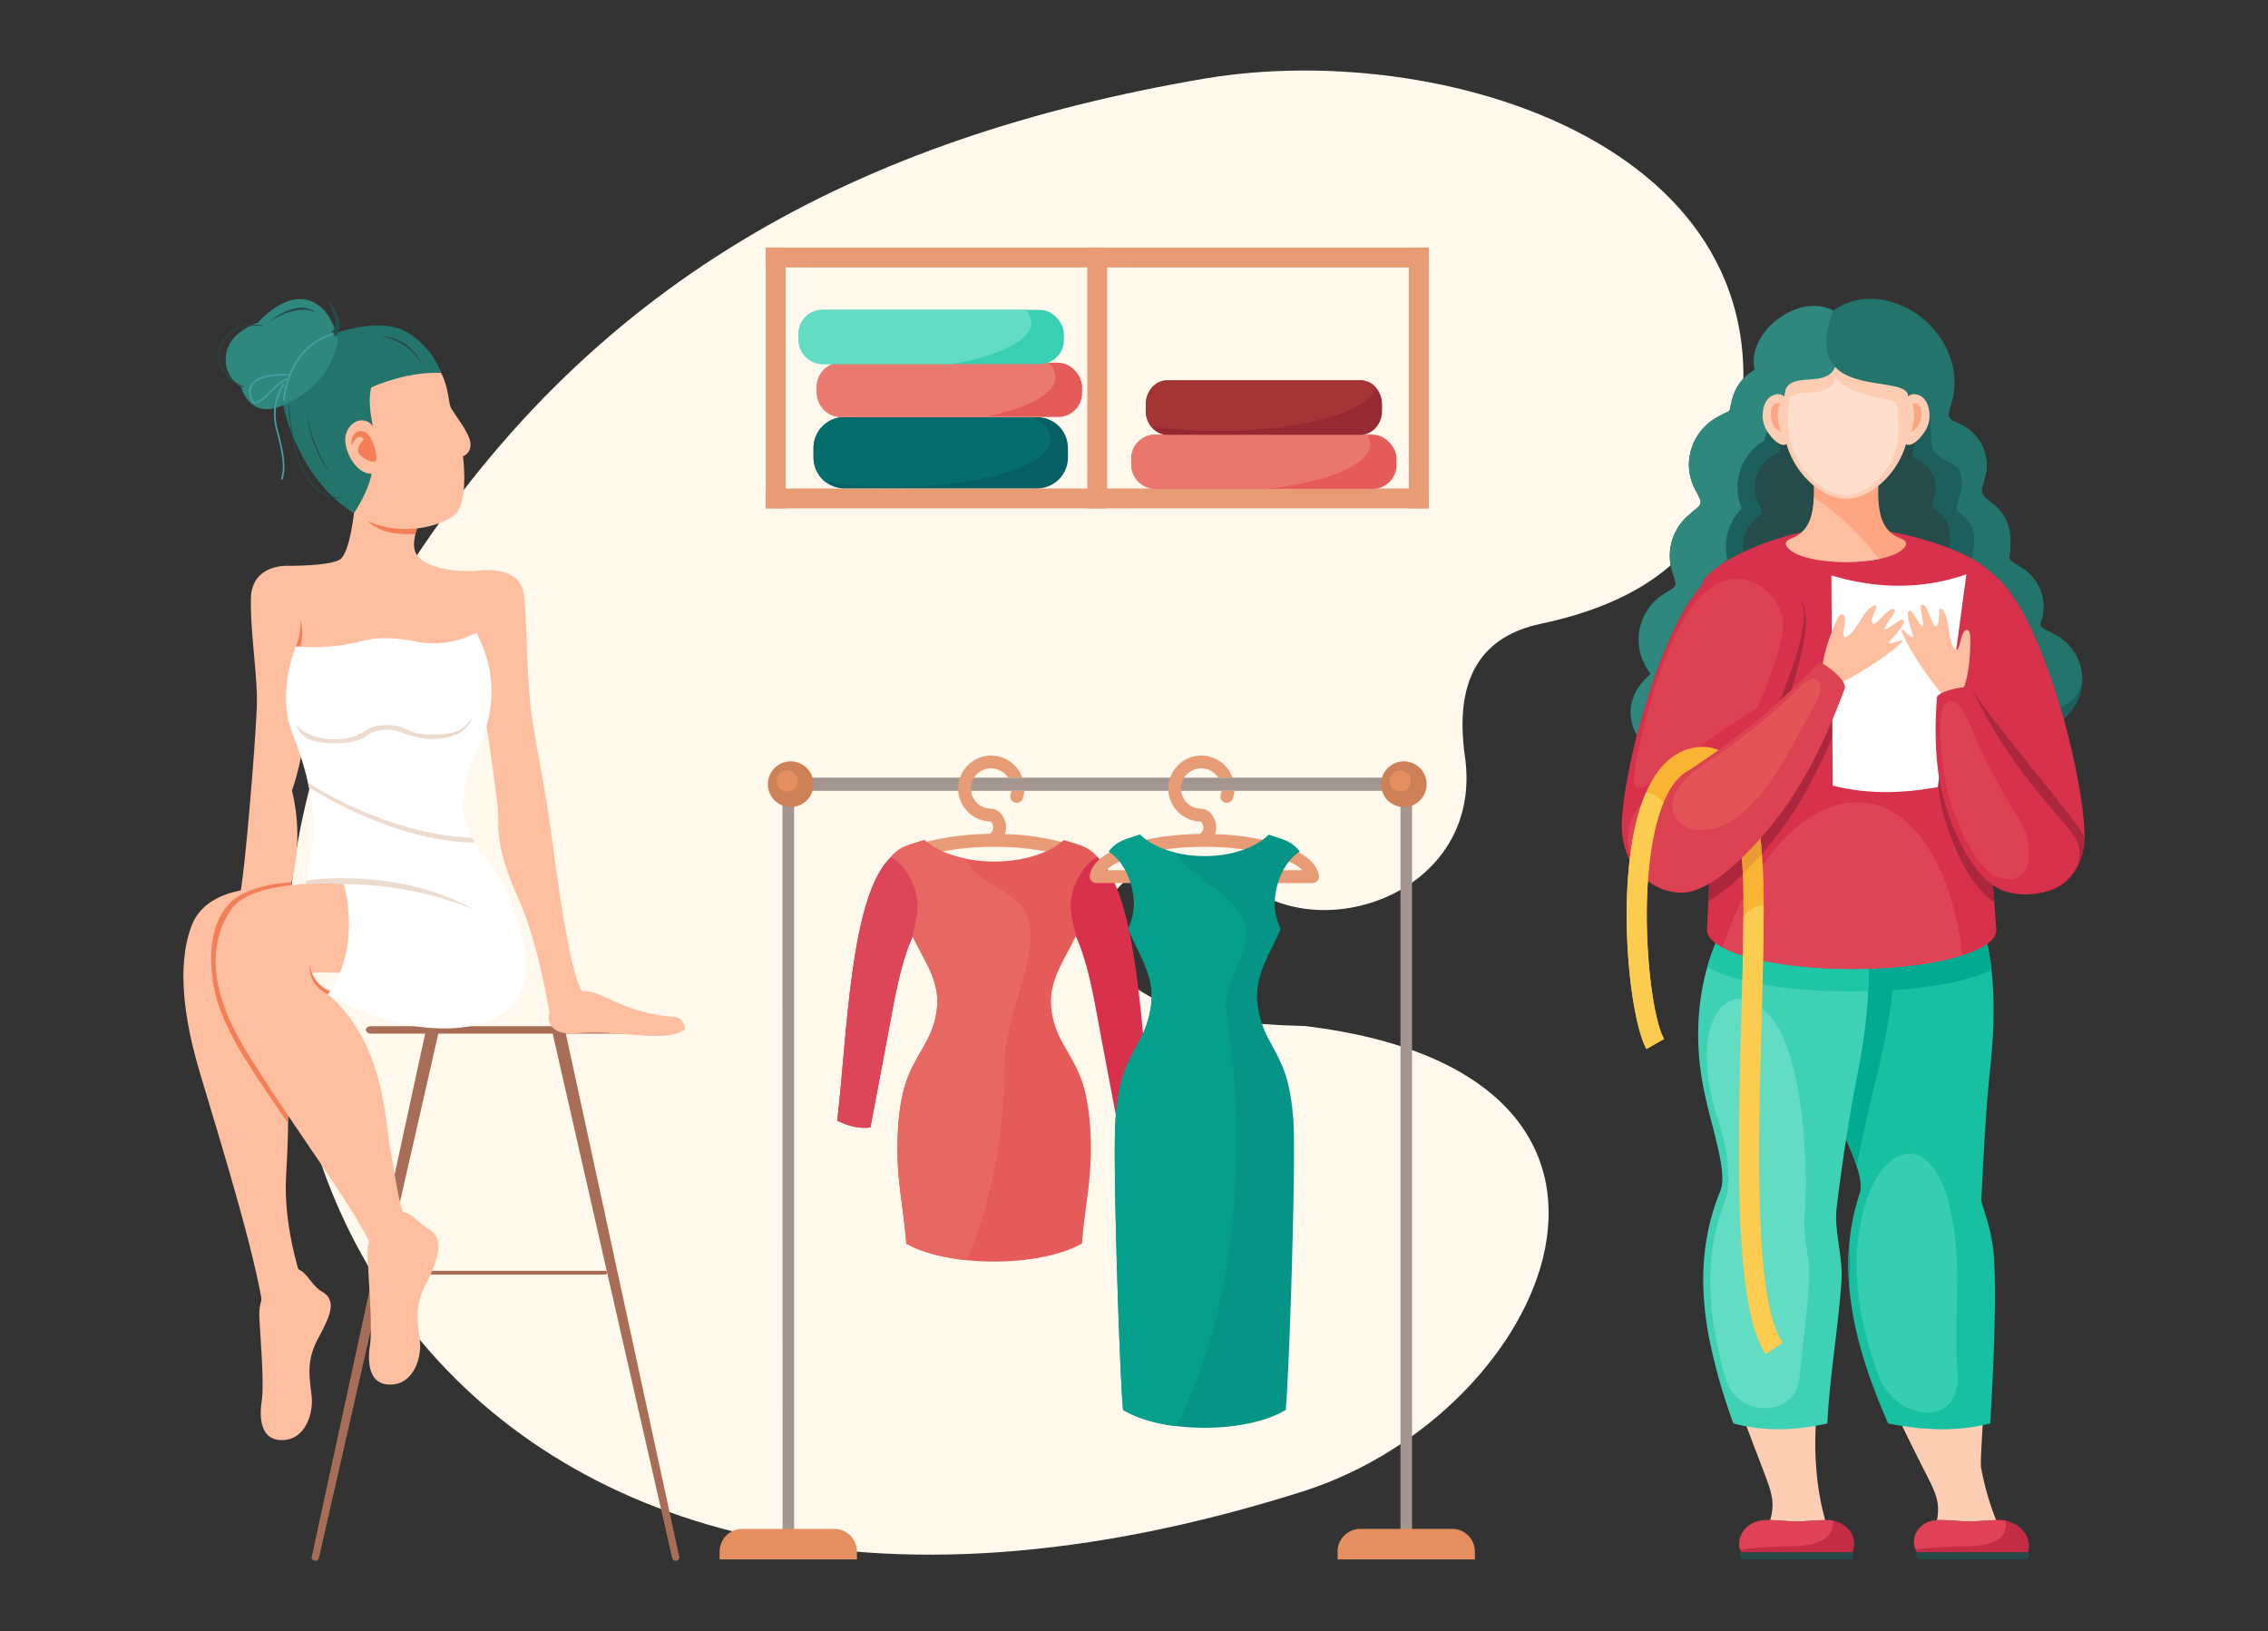 <?xml version="1.0" encoding="utf-8"?>
<svg xmlns="http://www.w3.org/2000/svg" data-name="1" id="_1" viewBox="0 0 816.79 587.57">
  <rect x="0" y="0" width="816.79" height="587.57" fill="#333333" stroke="none"/>
  <defs>
    <style>.cls-10,.cls-11,.cls-13,.cls-15,.cls-16,.cls-17,.cls-2,.cls-20,.cls-21,.cls-23,.cls-38,.cls-39,.cls-4,.cls-40,.cls-46,.cls-8,.cls-9{fill-rule:evenodd}.cls-2{fill:#feceb4}.cls-4{fill:#01ab92}.cls-8{fill:#62ddc4}.cls-9{fill:#c22c44}.cls-10,.cls-53{fill:#254b4b}.cls-11{fill:#df4157}.cls-13{fill:#d7314c}.cls-15{fill:#ac273d}.cls-16{fill:#fea682}.cls-17,.cls-47{fill:#febea0}.cls-51{fill:#fff}.cls-20{fill:#fab433}.cls-21{fill:#fccc51}.cls-23{fill:#dc4251}.cls-27,.cls-40{fill:#e79c75}.cls-30{fill:#e55b59}.cls-38{fill:#ce8156}.cls-39{fill:#e58f60}.cls-46{fill:#a76d56}.cls-48{fill:#f47f56}.cls-52{fill:#eddbcf}.cls-54{fill:#489da2}</style>
  </defs>
  <g data-name="68" id="_68">
    <path d="M433.87 28.3C309.28 49.52 211 101.53 142.49 211.92 34.21 386.33 154.12 637.05 469.14 537.18c88.87-28.18 143.69-150 1.12-167.62-9.55-.26-22.35-.85-34.56-3.27-71.17-14.09-31.67-80.06 15.2-46.12 29.14 20 83.35-.7 76.68-47.65-4.3-30.22 7.7-43.67 27.16-47.81 41.32-8.77 59.81-28.2 67.63-54.27C656.64 56.24 523 13.25 433.87 28.3Z" style="fill-rule:evenodd;fill:#fff8ec"/>
    <path class="cls-2" d="M697 549.69h22.8a97.17 97.17 0 0 1-6.34-21.12c-.71-3.65 3.56-47.15 2.09-74.82-.55-10.42-5.06-18.93-4.92-21.49.89-16.32 1.83-33.29 3.44-47.47 12.5-110.1-71.47-68.68-53.7 3.81 4.46 18.23 16.22 32.78 12.66 42.8-12.57 35.38 6.35 71.26 21.28 100.78 3.29 6.53 4.82 10.33 2.69 17.51Z"/>
    <path d="M713.54 432.33a17.33 17.33 0 0 0 .59 2.2c.49 1.61 1 3.22 1.47 4.84a62 62 0 0 1 2.55 14.13c.44 8.85.34 17.81.1 26.67-.28 10.45-.83 20.89-1.41 31.33 0 .39 0 .78-.07 1.17-11.91 3.07-24.24 2.52-36.8 0-2.24-5.12-4.34-10.3-6.23-15.6-7.78-21.8-11.5-44.67-4-67.22 1.37-4.11-1.52-11.21-3-15-3.36-8.4-6.94-16.23-9-25.18-4.25-18.48-3.28-39 5.55-55.81 6-11.35 17.29-23 30.55-21.14 10.21 1.47 16.51 10.51 19.85 20.17 5.41 15.66 4.78 36.09 3 52.39-1.62 15.6-2.35 31.41-3.15 47.05Z" style="fill:#16c0a1;fill-rule:evenodd"/>
    <path class="cls-4" d="M656.1 356.82a70.6 70.6 0 0 1 7.19-22.92c6-11.35 17.29-23 30.55-21.14 10.21 1.47 16.51 10.51 19.85 20.17a77.2 77.2 0 0 1 3.52 16.43c-9.1 4.58-28.06 7.73-50 7.73-3.82 0-7.52-.09-11.11-.27Z"/>
    <path class="cls-4" d="M665.93 462.76a91.46 91.46 0 0 1 0-13.75 57.33 57.33 0 0 1 .12 13l-.1.77Zm2.72-42.76c-.64-1.94-1.37-3.74-1.91-5.1-3.36-8.4-6.94-16.23-9-25.18-4.25-18.48-3.28-39 5.55-55.81a49.39 49.39 0 0 1 12.08-15.18c3.06 4.18 4.83 9.57 5.73 14.83 2.8 16.27-.93 36.82-5 53q-4.1 16.6-7.45 33.44Z"/>
    <path d="M705 494.62c-1-13.21.21-31.6-.19-39.71-2.49-49.72-24.66-46.34-32.36-23.27-7.08 21.23-3.42 42.93 3.94 63.53 5.91 16.69 30.09 19.75 28.61-.55Z" style="fill:#36ceb0;fill-rule:evenodd"/>
    <path class="cls-2" d="M636.78 549.69h21.16a96.52 96.52 0 0 1-3.85-21.12c-1.66-20.3 3.29-43.9 5.09-66.94.72-9.17-2.85-17.72-1.75-26.75 2.13-17.37 4.88-34.18 7.93-49.28 22.27-110.1-58.88-73.84-49.41-1.34 2.38 18.22 11.37 36.55 7.09 46.58C608 466.22 625 502.66 636 532.18c2.41 6.53 3.45 10.33.78 17.51Z"/>
    <path d="M624.25 512.67a211.43 211.43 0 0 1-8.6-30c-3.57-18.26-3.29-36.26 3.88-53.64 1.6-3.87.24-10.66-.62-14.6-1.69-7.68-4-15.18-5.49-22.93-.42-2.2-.79-4.41-1.07-6.63-2.34-18.46.47-38.45 10.25-54.36 6.35-10.33 18.18-21.79 31.12-18.85 10.1 2.29 15.17 12.32 17.35 21.9 3.7 16.27 1.11 36.82-2.05 53s-5.68 32.54-7.62 48.92a30.19 30.19 0 0 0 0 6.16c.56 7 2.29 13.25 1.75 20.39-.33 4.35-.76 8.69-1.24 13-1 9.27-2.27 18.52-3.11 27.81-.3 3.26-.55 6.55-.71 9.85-11.3 2.52-22.57 3.02-33.84-.02Z" style="fill:#3ed1b4;fill-rule:evenodd"/>
    <path d="M614.87 348.26a71.13 71.13 0 0 1 7.73-17.76c6.35-10.33 18.18-21.79 31.12-18.85 10.1 2.29 15.17 12.32 17.35 21.9a90.71 90.71 0 0 1 1.71 23.45c-1.84.05-3.71.07-5.6.07-23.69.02-44.01-3.64-52.31-8.81Z" style="fill:#1ec6a5;fill-rule:evenodd"/>
    <path class="cls-8" d="M648.05 496.12c.72-7.16 1.6-14.31 2.35-21.47.44-4.16.84-8.33 1.14-12.51.45-6.25-1.14-12.79-1.63-19A37.53 37.53 0 0 1 650 436a135.19 135.19 0 0 0 .08-19.51c-.86-17.71-3.26-30.43-6.46-39.25-10.16-28-34.69-22-27.76 15.48 1.38 7.48 3.75 12 5.3 19.43 1.11 5.3 2.09 15.21.07 20.35-6.26 15.93-6.42 32.45-3.31 49.17.92 5 2.11 9.84 3.47 14.67 4.06 14.55 25.18 14.48 26.66-.22Z"/>
    <path class="cls-9" d="M636.06 547.49c3.79 0 7.58.41 11 .54 3.41-.13 7.19-.54 11-.54 5.35 0 9.68 3.82 9.68 8.53a7.67 7.67 0 0 1-.65 3.09H627a7.67 7.67 0 0 1-.65-3.09c.03-4.71 4.36-8.53 9.71-8.53Z"/>
    <path class="cls-10" d="M628.32 561.64h37.45a1.63 1.63 0 0 0 1.62-1.62v-.91H626.7v.89a1.63 1.63 0 0 0 1.62 1.64Z"/>
    <path class="cls-11" d="M644.23 556.94a171.78 171.78 0 0 0-17.57 1.14 7.82 7.82 0 0 1-.28-2.06c0-4.71 4.33-8.53 9.68-8.53 3.79 0 7.58.41 11 .54 3.41-.13 7.19-.54 11-.54a11 11 0 0 1 2.16.21c.02 4.54-2.16 9.24-15.99 9.24Z"/>
    <path class="cls-9" d="M698.23 547.49c3.79 0 7.62.41 11 .54 3.4-.13 7.15-.54 10.93-.54 5.35 0 10.06 3.82 10.51 8.53a7.22 7.22 0 0 1-.35 3.09h-40a8 8 0 0 1-1-3.09c-.4-4.71 3.56-8.53 8.91-8.53Z"/>
    <path class="cls-10" d="M691.86 561.64h37.45a1.45 1.45 0 0 0 1.46-1.62l-.08-.91H690l.09.91a1.82 1.82 0 0 0 1.77 1.62Z"/>
    <path class="cls-11" d="M707.32 556.94a168.56 168.56 0 0 0-17.46 1.14 7.63 7.63 0 0 1-.48-2.06c-.46-4.71 3.5-8.53 8.85-8.53 3.79 0 7.62.41 11 .54 3.4-.13 7.15-.54 10.93-.54a11.27 11.27 0 0 1 2.18.21c.54 4.54-1.19 9.24-15.02 9.24Z"/>
    <path d="M660.12 114.25c-12.33-7-31.41 5.19-28.16 18.94a16.64 16.64 0 0 0-7.87 9.66c-2.08 7 .59 3.86-5.65 7.39a19.63 19.63 0 0 0-10.18 18 18.86 18.86 0 0 0 2.21 8c3.21 6 2.65 4.85-2.55 9.48a19.27 19.27 0 0 0-6.55 15.41 18.88 18.88 0 0 0 1 5.13c1.79 5.27 1.62 4.71-2.85 7.48a19.49 19.49 0 0 0-9.37 17.51 19 19 0 0 0 1.32 6.05c3.5 8.78 4.73 2.29-.85 9.53a15.91 15.91 0 0 0-3.33 10.57c.46 9 8.45 16 17.85 15.49 46.37-2.36 49.62-5.46 126.3-9.36 10.72-.55 19-9.35 18.46-19.66a18.53 18.53 0 0 0-10.24-15.52c-8.34-4.27-3.29-1.59-3.76-10.87a16.15 16.15 0 0 0-7.56-12.8c-7.26-4.63-3.84-1.55-4.33-11.28a16.12 16.12 0 0 0-6.37-12c-4.92-3.77-4.33-3.87-2.7-9.73a15.91 15.91 0 0 0 .55-5 16.34 16.34 0 0 0-10.24-14.19c-4.83-2-3.57-3.16-2.42-7.35 6.28-22.92-19.42-47.98-42.71-30.88Z" style="fill:#1c5f5b;fill-rule:evenodd"/>
    <path class="cls-10" d="M663.44 140.66c-7.49-4.62-19.08 3.4-17.1 12.4a10.72 10.72 0 0 0-4.78 6.33c-1.27 4.56.35 2.52-3.44 4.84a13.19 13.19 0 0 0-4.84 17c2 3.93 1.61 3.18-1.55 6.22a13.2 13.2 0 0 0-3.38 13.44c1.09 3.45 1 3.08-1.73 4.9a13 13 0 0 0-5.69 11.47 12.85 12.85 0 0 0 .8 4c2.12 5.75 2.87 1.51-.52 6.24a11 11 0 0 0-2 6.93A10.45 10.45 0 0 0 630 244.52c28.17-1.55 30.14-3.57 76.72-6.13a12.36 12.36 0 0 0 5-23c-5.06-2.79-2-1-2.28-7.11a10.75 10.75 0 0 0-4.59-8.38c-4.41-3-2.34-1-2.64-7.39a10.75 10.75 0 0 0-3.86-7.83c-3-2.47-2.63-2.54-1.64-6.38a10.9 10.9 0 0 0 .33-3.29 10.67 10.67 0 0 0-6.22-9.3c-2.93-1.31-2.17-2.07-1.47-4.81 3.85-15.03-11.76-31.44-25.91-20.24Z"/>
    <path class="cls-13" d="M718.93 335c.13 7.72-23.08 14-51.85 14s-52.19-6.25-52.32-14c0-.16.42-10.23 1.18-24.91 1.62-31.6-6.79-77.67-3.11-99.34 1.29-7.58 29.33-20.86 51.54-20.86s52.22 11 53.89 18.59c4.74 21.57-4.26 63.52-1.71 94.94 1.45 18.25 2.38 31.41 2.38 31.58Z"/>
    <path d="M706.72 344.06c-9.51 3-23.72 4.93-39.64 4.93-20.46 0-38.21-3.17-46.81-7.77 10.5-30.79 29.24-52.28 48.46-52.28 19.8 0 34.38 22.81 37.99 55.12Z" style="fill:#dd4556;fill-rule:evenodd"/>
    <path class="cls-15" d="M717.08 267.05c-.89 12.52-1.45 25.12-.53 36.37.7 8.57 1.27 16 1.67 21.52-10.32-6.71-16.81-25.32-18.67-33.08-3.82-15.94-2.06-31.68-2-34.55s11.17-4.44 12.33-4.11c2.26 4.96 4.71 9.57 7.2 13.85Zm-101.86 57.56c.19-4 .43-8.9.72-14.5a279.33 279.33 0 0 0-.65-31.28 251.56 251.56 0 0 0 39.86-34.23c1.23.07 10.58 6.51 9.13 9.86s-8.13 23-20 40.47c-4.99 7.38-17.4 23.07-29.06 29.68Z"/>
    <path class="cls-15" d="M615.43 320.21c.15-3 .32-6.42.51-10.1 1.62-31.6-6-72.54-2.3-94.21a8.06 8.06 0 0 1 2.58-4c15.55-12.78 34.52-2.17 34.14 11.61-.58 21.15-18.42 54.63-19.11 79.68-.25 9.06-6.97 15.92-15.82 17.02Z"/>
    <path class="cls-16" d="M645 198.29c-2.17-1.69-2.71-3.26.23-4.39 10.48-4 7.86-17.39 7.41-31-.09-2.89 6.12-3.79 12.19-3.36 6.08-.43 12.29.47 12.19 3.36-.44 13.6-3.06 27 7.42 31 2.94 1.13 2.4 2.7.22 4.39-7.11 5.51-32.53 5.51-39.66 0Z"/>
    <path class="cls-17" d="M653.24 179.08c8.36 5.44 16.21 13 23.49 22.25-10.49 2.14-26.33 1.13-31.72-3-2.17-1.69-2.71-3.26.23-4.39 6.13-2.39 7.76-7.94 8-14.86Z"/>
    <path class="cls-2" d="M667.13 179.48a9.39 9.39 0 0 1-1.24.14h-2.01a9.39 9.39 0 0 1-1.24-.14c-9.23-1.5-20.14-12.74-20.43-27.16-.3-15 3-26.21 14.37-28.64 3.93-.84 15.34-.6 18.77.57 9.67 3.3 12.57 14 12.29 28.07-.37 14.42-11.28 25.68-20.51 27.16Z"/>
    <path d="M666.67 178.12a8.41 8.41 0 0 1-1.08.13h-1.75a8.8 8.8 0 0 1-1.09-.13c-8.11-1.31-18-11.13-18.7-23.74a53 53 0 0 1 .4-11.18c4.31-3.53 14.79.6 16.75-7.18 4.82 6.22 15.62 6.83 21.72 8.88a57.53 57.53 0 0 1 .84 9.48c.13 12.62-9.07 22.43-17.09 23.74Z" style="fill:#fedfcd;fill-rule:evenodd"/>
    <path class="cls-13" d="M649.6 224.08c-2.52 21.16-22.42 54-25.41 79.08-1.28 10.74-11.3 18.37-22.39 17s-17.45-11-17.74-21.83c-.36-13.49 8.59-54.71 22.48-78.81 18.93-32.82 45.06-12.22 43.06 4.56Zm35.91-3.65c2.33 21.31 22 56.31 24.77 81.54 1.18 10.81 11.19 19.58 22.35 19.58s17.67-8.88 18.07-19.55c.49-13.35-8.1-55.33-21.82-80.91-18.72-34.92-45.21-17.56-43.37-.66Z"/>
    <path class="cls-15" d="M697.19 258.3c5.73 15 11.67 30.64 13.09 43.67 1.18 10.81 11.19 19.58 22.35 19.58s17.67-8.88 18.07-19.55c.13-3.64-34.47-42.86-40.75-54.36-1.36-.33-12.33 1.07-12.36 3.86-.01.94-.26 3.38-.4 6.8Z"/>
    <path d="M659.55 207.27c17.7 5.26 33.78 4.72 48.6-.4l-10.26 76.61c-12.24 2.22-24.75 2.8-37.87-.53q-.24-37.84-.47-75.68Z" style="fill:#fff;fill-rule:evenodd"/>
    <path class="cls-17" d="M702.94 231.78c1.56 4.1 2.45 1.94 3-.51.89-3.74 1.6-4.31 2.37-4.37 1-.06 1.4 1.4 1.29 5-.14 4.46-.56 10.75-2.14 15.19-.34 1.18-4.48 4.37-8 2.85-2-1.72-10-12.85-13.19-19.43-.44-.9-3-5.68 0-2.79 1.27 1.23 3.3 2.89 2.61.82-.75-2.28-2-6-1.78-8a.81.81 0 0 1 1.48-.12c1.22 1.55 3.44 5.8 3.92 5.09.37-.54-.8-5.29-.74-7.14 0-.87 1.07-.82 1.71.16 1.34 2 2.55 7.09 3.59 7 1.4-.13 1.18-3.26 1.27-5.13.08-1.49.8-1.63 1.69-.18 1.9 3.02 1.5 7.78 2.92 11.56Z"/>
    <path class="cls-17" d="M666.69 228c-3.07 3.13-3 .79-2.57-1.68.69-3.78.27-4.6-.41-4.95-.87-.46-1.85.71-3.19 4.07-1.67 4.14-3.81 10.06-4.15 14.76-.16 1.22 2.34 5.8 6.16 5.82 2.51-.77 14.3-7.76 19.89-12.49.77-.65 5-4 1.13-2.56-1.65.62-4.18 1.33-2.72-.29 1.61-1.79 4.28-4.69 4.85-6.62a.81.81 0 0 0-1.31-.7c-1.74.92-5.48 3.93-5.63 3.08-.12-.64 2.86-4.53 3.55-6.24.32-.81-.65-1.18-1.64-.54-2 1.3-5.18 5.47-6.09 5-1.24-.69.22-3.47.89-5.21.54-1.4-.07-1.82-1.47-.85-2.92 1.98-4.48 6.54-7.29 9.4Z"/>
    <path class="cls-13" d="M709.84 247.37c-1.16-.33-12.3 1.31-12.33 4.1s-1.78 18.62 2 34.55c2.07 8.64 9.86 30.69 22.28 34.87 9.79 3.28 21.19-.12 25.48-7.62a11.59 11.59 0 0 0 1-9.69c-2.08-6.24-23.35-23.69-38.43-56.21Z"/>
    <path class="cls-20" d="M635.9 487.72c-11.58-17-10-73.38-8.76-121.14.61-22.85 1.18-43.69.24-57-.28-4-.68-7.5-1.18-10.65 2.38-3 4.35-5.69 5.75-7.75l.12-.18a112.52 112.52 0 0 1 2.58 18.06c1 13.47.39 34.55-.24 57.66-1.26 46.68-2.75 101.81 7.51 116.86Z"/>
    <path class="cls-21" d="M635.9 487.72c-11.58-17-10-73.38-8.76-121.14.35-13.14.69-25.61.73-36.37 2.14-2.65 4.42-4.08 6.78-4.08h.51c0 11.7-.35 25.73-.75 40.6-1.26 46.68-2.75 101.81 7.51 116.86Z"/>
    <path d="M627.66 314.82c-.08-1.85-.17-3.59-.28-5.21-.28-4-.68-7.5-1.18-10.65 2.38-3 4.35-5.69 5.75-7.75l.12-.18a108.72 108.72 0 0 1 2.46 16.47c-2.13 2.5-4.45 4.95-6.87 7.32Z" style="fill:#e99b36;fill-rule:evenodd"/>
    <path class="cls-23" d="M655.15 238.46c1.23.07 10.58 6.51 9.13 9.86s-8.13 23-20 40.48c-6.43 9.49-25.13 32.71-38.69 32.71a19.34 19.34 0 0 1-15.18-31.33c5.23-6.6 33.87-18.91 64.74-51.72Z"/>
    <path d="M660.52 112c-12.32-7-31.81 7.46-28.56 21.21a16.64 16.64 0 0 0-7.87 9.66c-2.08 7 .59 3.86-5.65 7.39a19.63 19.63 0 0 0-10.18 18 18.86 18.86 0 0 0 2.21 8c3.21 6 2.65 4.85-2.55 9.48a19.27 19.27 0 0 0-6.55 15.41 18.88 18.88 0 0 0 1 5.13c1.79 5.27 1.62 4.71-2.85 7.48a19.49 19.49 0 0 0-9.37 17.51 19 19 0 0 0 1.32 6.05c3.5 8.78 4.73 2.29-.85 9.53a15.91 15.91 0 0 0-3.33 10.57 15.71 15.71 0 0 0 2.23 7.34c3.94-15.47 9.82-32.62 17-45.15a50.85 50.85 0 0 1 6.29-8.8c.39-2.31 3.28-5.15 7.73-8a17.89 17.89 0 0 1 1.53-1.34 20 20 0 0 1-.51-3.62 19.39 19.39 0 0 1 5.76-14.72A19.34 19.34 0 0 1 634.9 159l.46-.27c.07-.31.15-.63.24-1 .79-2.83 4.89-13 6.94-15 .53-10.86 17.23-1.12 18.79-12.47 4.83-1.19 7.67-18.05-.81-18.26Z" style="fill:#2f887d;fill-rule:evenodd"/>
    <path d="M660.18 111.84c-12.41 33.49 26.26 22.14 27.07 30.79 3.72-.48 4.35 2.81 6.26 4.57 3.2 2.92.68 12.86 3.33 15.71 3.26 3.5 8 4.1 9 6.85 2.38 6.29-2.3 13-1.06 14 8.41 6.91 6.15 10.74 5.45 17.48a27.89 27.89 0 0 1 6 4.14c4.35 3.2 8.68 8.26 12.67 15.69 5.18 9.66 9.63 21.66 13.14 33.57 4.78-1.83 8.11-6 7.86-10.78a18.53 18.53 0 0 0-10.24-15.52c-8.34-4.27-3.29-1.59-3.76-10.87a16.15 16.15 0 0 0-7.56-12.8c-7.26-4.63-3.84-1.55-4.33-11.28a16.12 16.12 0 0 0-6.37-12c-4.92-3.77-4.33-3.87-2.7-9.73a15.91 15.91 0 0 0 .55-5 16.34 16.34 0 0 0-10.24-14.19c-4.83-2-3.66-3.19-2.42-7.35 7.03-23.67-22.18-47.35-42.65-33.28Z" style="fill:#23756c;fill-rule:evenodd"/>
    <path class="cls-2" d="M635.05 147.26c-.77 4 .2 6.87 2.79 10 2.13 2.54 4.84 4.11 6.14 2-.44-3.75-1.35-13.06-.72-15.77-2.04-2.86-7.16-1.69-8.21 3.77Z"/>
    <path class="cls-16" d="M639.5 145.35c-2.07.29-3.3 8 2 10.23a12.85 12.85 0 0 1-1-3.57 16.22 16.22 0 0 1 .13-5.7c.37-1.31.37-1.17-1.13-.96Z"/>
    <path class="cls-2" d="M694.64 147.26c.77 4-.2 6.87-2.79 10-2.14 2.54-4.84 4.11-6.14 2 .44-3.75 1.35-13.06.72-15.77 2.04-2.86 7.16-1.69 8.21 3.77Z"/>
    <path class="cls-16" d="M690.19 145.35c2.07.29 3.3 8-2.05 10.23a12.85 12.85 0 0 0 1-3.57 16.22 16.22 0 0 0-.13-5.7c-.33-1.31-.36-1.17 1.18-.96Z"/>
    <path class="cls-23" d="M642.09 226.72c-.94 7.83-4.74 17.59-8.89 27.85-.19.49-13.37 8.26-24.39 16.74-12.07 9.29-22 18.87-20.15 6.6 2.34-15.21 8.77-39.37 17.74-54.91 15.69-27.26 37.35-10.19 35.69 3.72Z"/>
    <path class="cls-20" d="m608.2 277.5-.53.28c-6 3.43-9.85 12.28-12.1 23.29-2.37 11.64-2.88 25.54-2.27 38.25.77 16.2 3.26 30.2 6 34.91l-6.34 3.6c-3.17-5.58-6.07-20.91-6.89-38.17-.63-13.22-.09-27.75 2.42-40.05 2.64-12.93 7.54-23.55 15.64-28.16a18.71 18.71 0 0 1 8.46-2.44 13.91 13.91 0 0 1 6.31 1.15c-3.9 2.76-7.46 5.19-10.7 7.34Z"/>
    <path class="cls-21" d="M599.1 289a66.85 66.85 0 0 0-3.53 12.05c-2.37 11.64-2.88 25.54-2.27 38.25.77 16.2 3.26 30.2 6 34.91l-6.34 3.6c-3.17-5.58-6.07-20.91-6.89-38.17-.63-13.22-.09-27.75 2.42-40.05a71.56 71.56 0 0 1 4.3-14.14c2.21.02 4.31 1.26 6.31 3.55Z"/>
    <path d="M654.43 252.15c-3.21 5.83-7.53 14.16-12.32 22.45-8.08 14-17.31 22-24.87 23.78-6.11 1.4-10.47.1-12.8-2.6-5.85-6.77 1.1-14.77 7-18.9 7.6-5.34 21.33-14 36.43-29.14 7.31-7.37 9.44-.84 6.56 4.41Z" style="fill:#e35357;fill-rule:evenodd"/>
    <path class="cls-23" d="M698.77 262.57a121.55 121.55 0 0 0 2.38 21.6c1.66 7.81 9.25 26.93 16.31 30.7 9.85 5.27 15.87-1.65 12.22-14.53-1.4-4.93-11.45-17.65-20.47-39.95-4.79-11.81-10.77-10.09-10.44 2.18Z"/>
    <path class="cls-27" d="M275.78 89.17h238.76v7.16H275.78z"/>
    <path class="cls-27" d="M391.58 89.17h7.16v93.93h-7.16z"/>
    <path class="cls-27" d="M275.78 175.94h238.76v7.16H275.78z"/>
    <path class="cls-27" d="M275.79 89.17h7.16v93.93h-7.16zm231.59 0h7.16v93.93h-7.16z"/>
    <path d="M303.82 150.24h69.93a11.14 11.14 0 0 1 10.86 11.34v3a11.14 11.14 0 0 1-10.86 11.33h-69.93a11.13 11.13 0 0 1-10.82-11.3v-3a11.13 11.13 0 0 1 10.82-11.37Z" style="fill:#055f63;fill-rule:evenodd"/>
    <path d="M303.82 150.24h68.33c4 2.37 6.25 5 6.25 7.9 0 9.52-25.26 17.24-56.42 17.24a168 168 0 0 1-24.69-1.74 11.49 11.49 0 0 1-4.32-9v-3a11.13 11.13 0 0 1 10.85-11.4Z" style="fill:#056d6c;fill-rule:evenodd"/>
    <rect class="cls-30" height="19.53" rx="8.61" width="95.53" x="294.17" y="130.65"/>
    <path d="M302.79 130.65h74.87a7.24 7.24 0 0 1 2.49 5.08c0 6.05-10.21 11.38-25.65 14.45h-51.71a8.64 8.64 0 0 1-8.62-8.61v-2.3a8.65 8.65 0 0 1 8.62-8.62Z" style="fill:#ea7a70;fill-rule:evenodd"/>
    <rect height="19.53" rx="8.61" style="fill:#39d0b2" width="95.53" x="287.6" y="111.6"/>
    <path class="cls-8" d="M296.21 111.6h73.23a6.87 6.87 0 0 1 2 4.54c0 6.42-11.49 12-28.52 15h-46.7a8.64 8.64 0 0 1-8.61-8.61v-2.31a8.64 8.64 0 0 1 8.6-8.62Z"/>
    <rect class="cls-30" height="19.53" rx="8.61" width="95.53" x="407.42" y="156.55"/>
    <path d="M416 156.55h76.44a6.15 6.15 0 0 1 1.06 3.33c0 7.44-15.42 13.78-37 16.2h-38.8c-1.68-.19-3.31-.4-4.9-.63a8.66 8.66 0 0 1-5.39-8v-2.31a8.64 8.64 0 0 1 8.59-8.59Z" style="fill:#ea776e;fill-rule:evenodd"/>
    <path d="M420.32 137h69.73c4.22 0 7.67 3.88 7.67 8.62V148c0 4.74-3.45 8.61-7.67 8.61h-69.73c-4.22 0-7.67-3.87-7.67-8.61v-2.3c0-4.78 3.45-8.7 7.67-8.7Z" style="fill:#962932;fill-rule:evenodd"/>
    <path d="M420.32 137h69.73a7.28 7.28 0 0 1 5.5 2.63c-2.73 8.74-26.83 15.58-56.16 15.58a169.73 169.73 0 0 1-24.95-1.77 9.27 9.27 0 0 1-1.79-5.52v-2.3c0-4.7 3.45-8.62 7.67-8.62Z" style="fill:#a53435;fill-rule:evenodd"/>
    <path d="M281.8 280.08h226.73v4.75H281.8z" style="fill:#a39691"/>
    <path d="M281.8 280.08h4.2v274.56a2.09 2.09 0 0 1-2.08 2.09 2.1 2.1 0 0 1-2.09-2.09Zm222.56 0h4.17v274.56a2.1 2.1 0 0 1-2.09 2.09 2.09 2.09 0 0 1-2.08-2.09Z" style="fill:#a39691;fill-rule:evenodd"/>
    <path class="cls-38" d="M284.75 290.67a8.22 8.22 0 1 0-8.22-8.22 8.24 8.24 0 0 0 8.22 8.22Z"/>
    <path class="cls-39" d="M283.48 285.08a3.81 3.81 0 1 0-3.8-3.8 3.81 3.81 0 0 0 3.8 3.8Z"/>
    <path class="cls-38" d="M505.58 290.67a8.22 8.22 0 1 0-8.22-8.22 8.23 8.23 0 0 0 8.22 8.22Z"/>
    <path class="cls-39" d="M504.31 285.08a3.81 3.81 0 1 0-3.81-3.8 3.81 3.81 0 0 0 3.81 3.8Zm-237 265.58h33.15a8.18 8.18 0 0 1 8.16 8.16v2.82h-49.46v-2.82a8.17 8.17 0 0 1 8.15-8.16Zm222.56 0H523a8.18 8.18 0 0 1 8.16 8.16v2.82h-49.45v-2.82a8.18 8.18 0 0 1 8.16-8.16Z"/>
    <path class="cls-40" d="M356.33 300.39a2.79 2.79 0 0 0 1.22-3.34 2.85 2.85 0 0 0-.41-.8c-.17-.23-.12-.37-.18-.37a11.82 11.82 0 0 1-8.39-3.48 11.85 11.85 0 0 1 0-16.78 11.85 11.85 0 0 1 16.78 0 11.81 11.81 0 0 1 2.82 4.49h-5.09a7.49 7.49 0 0 0-1-1.24 7.27 7.27 0 1 0-5.14 12.4 5.06 5.06 0 0 1 3.88 2.25 7.48 7.48 0 0 1 1.07 2 7.59 7.59 0 0 1 .42 2.45 7.09 7.09 0 0 1-.43 2.46 86.62 86.62 0 0 1 23.94 3.86c7.91 2.64 13 6.58 13.48 11.2a2.3 2.3 0 0 1-2.06 2.52h-78.13a2.33 2.33 0 0 1-2.27-2.76c.62-4.52 5.66-8.38 13.45-11 6.85-2.3 16-3.75 26-3.91Zm12.51-15.56h-4.64v.26a7.1 7.1 0 0 1-.25 1.08 2.3 2.3 0 1 0 4.4 1.37 11.83 11.83 0 0 0 .41-1.76c0-.32.09-.63.11-.95Zm15.57 23.83c-6.78-2.27-16.06-3.66-26.33-3.66s-19.55 1.39-26.33 3.66c-4.16 1.4-7.3 3-9 4.76h70.62c-1.66-1.73-4.79-3.36-8.96-4.76Z"/>
    <path class="cls-13" d="M382.77 329q1.17-8.29 2.36-16.58l9.87-3.94c15.21 13.53 16 65.31 19.65 95.11-4 2-8 3-11.95 2.48q-2.93-15.52-5.86-31c-3.42-18.13-5.64-34.54-14.07-46.07Zm-49.38 0-2.36-16.58-9.87-3.94C306 322 305.13 373.8 301.51 403.6c4 2 8 3 11.95 2.48q2.93-15.52 5.86-31c3.42-18.14 5.68-34.55 14.07-46.08Z"/>
    <path d="M326.36 447.3c-1.4-15.88-3.76-23.44-3-39.53a77.51 77.51 0 0 1 1.95-14.61 42.6 42.6 0 0 1 3.37-9.08c1.24-2.46 2.68-4.81 4-7.21 2.72-4.8 4.37-8.91 4.81-14.38.43-5.23-1-9.8-3.3-14.52-1.75-3.62-3.85-7.11-5.49-10.77-.33-1 2.42-7.88 1.66-13.05-1-6.83-4.79-12.72-9.42-15.47l.07-.09h-.07a10.85 10.85 0 0 1 2.15-2.09 13.55 13.55 0 0 1 3-1.72c1.87-.75 4.07-1.35 6.71-2.19l.06.06.17-.06c5 4.6 14.34 7.69 25 7.71s20-3.11 25-7.71l.16.06.06-.06c2.65.84 4.84 1.44 6.72 2.19a13.71 13.71 0 0 1 3 1.72 10.9 10.9 0 0 1 2.16 2.09h-.07l.07.09c-4.63 2.75-8.42 8.64-9.42 15.47-.76 5.17 2 12 1.66 13.05-1.64 3.66-3.74 7.15-5.49 10.77-2.28 4.72-3.73 9.29-3.3 14.52.44 5.47 2.08 9.58 4.8 14.38 1.36 2.4 2.8 4.75 4 7.21a41.55 41.55 0 0 1 3.37 9.08 77.51 77.51 0 0 1 1.95 14.61c.76 16.09-1.6 23.65-3 39.53l-.05.59-.56.3c-15.38 8.25-46.84 8.24-62.23 0l-.55-.3Z" style="fill:#e55b59;fill-rule:evenodd"/>
    <path d="m333.39 329-2.36-16.58-9.87-3.94C306 322 305.13 373.8 301.51 403.6c4 2 8 3 11.95 2.48q2.93-15.52 5.86-31c3.42-18.14 5.68-34.55 14.07-46.08Z" style="fill:#dc4658;fill-rule:evenodd"/>
    <path d="M326.36 447.3c-1.4-15.88-3.76-23.44-3-39.53a77.51 77.51 0 0 1 1.95-14.61 42.6 42.6 0 0 1 3.37-9.08c1.24-2.46 2.68-4.81 4-7.21 2.72-4.8 4.37-8.91 4.81-14.38.43-5.23-1-9.8-3.3-14.52-1.75-3.62-3.85-7.11-5.49-10.77-.33-1 2.42-7.88 1.66-13.05-1-6.83-4.79-12.72-9.42-15.47l.07-.09h-.07a10.85 10.85 0 0 1 2.15-2.09 13.55 13.55 0 0 1 3-1.72c1.87-.75 4.07-1.35 6.71-2.19l.06.06.17-.06c3.28 3 8.41 5.37 14.56 6.65 4.23 9.75 20.69 11.5 23.11 23 2.71 12.86-8.88 35.66-8.88 50 0 26.6-5 51.27-13.64 71.65-8.16-.84-15.73-2.73-21.24-5.68l-.55-.3Z" style="fill:#e76862;fill-rule:evenodd"/>
    <path class="cls-40" d="M432 300.39a2.79 2.79 0 0 0 1.22-3.34 2.85 2.85 0 0 0-.41-.8c-.17-.23-.12-.37-.18-.37a11.84 11.84 0 0 1-8.39-3.48 11.85 11.85 0 0 1 0-16.78 11.85 11.85 0 0 1 16.78 0 11.81 11.81 0 0 1 2.82 4.49h-5.09a6.58 6.58 0 0 0-1-1.24 7.27 7.27 0 1 0-5.14 12.4 5 5 0 0 1 3.88 2.25 7.79 7.79 0 0 1 1.08 2A7.59 7.59 0 0 1 438 298a7.09 7.09 0 0 1-.43 2.46 86.55 86.55 0 0 1 23.94 3.86c7.92 2.64 13 6.58 13.48 11.2a2.3 2.3 0 0 1-2.06 2.52h-78.17a2.33 2.33 0 0 1-2.27-2.76c.62-4.52 5.67-8.38 13.45-11 6.85-2.3 16-3.75 26-3.91Zm12.51-15.56h-4.63v.26a7.1 7.1 0 0 1-.25 1.08 2.3 2.3 0 1 0 4.4 1.37 11.83 11.83 0 0 0 .41-1.76c.05-.32.09-.63.11-.95Zm15.57 23.83c-6.8-2.27-16.08-3.66-26.35-3.66s-19.54 1.39-26.32 3.66c-4.17 1.4-7.31 3-9 4.76h70.63c-1.67-1.73-4.81-3.36-8.98-4.76Z"/>
    <path d="M404.39 507.2c-1.3-15.88-3.48-85.3-2.78-101.38a83.47 83.47 0 0 1 1.8-14.62 44.09 44.09 0 0 1 3.12-9.08c1.14-2.46 2.47-4.81 3.73-7.21a34.67 34.67 0 0 0 4.44-14.38c.4-5.23-.95-9.8-3.05-14.52-1.62-3.62-3.56-7.11-5.08-10.77l-.19-.63.2-.36-.09-.22a20.28 20.28 0 0 0 1.62-11.84c-.93-6.83-4.43-12.72-8.72-15.47l.06-.08h-.06a10.55 10.55 0 0 1 2-2.1 12.46 12.46 0 0 1 2.78-1.72c1.73-.75 3.76-1.34 6.21-2.18h.2c4.65 4.59 13.28 7.68 23.16 7.7s18.51-3.11 23.16-7.7h.15c2.45.84 4.48 1.43 6.21 2.18a12.24 12.24 0 0 1 2.78 1.72 10.55 10.55 0 0 1 2 2.1h-.06l.06.08c-4.28 2.75-7.79 8.64-8.71 15.47A20.2 20.2 0 0 0 461 334l-.08.22c.06.12.12.24.19.36l-.19.63c-1.52 3.66-3.46 7.15-5.08 10.77-2.1 4.72-3.44 9.29-3.05 14.52a34.53 34.53 0 0 0 4.45 14.38c1.25 2.4 2.58 4.75 3.72 7.21a43.51 43.51 0 0 1 3.12 9.08 84.44 84.44 0 0 1 1.81 14.62c.69 16.08-1.49 85.5-2.79 101.38v.59l-.51.3c-14.24 8.25-43.33 8.25-57.57 0l-.51-.3Z" style="fill:#059485;fill-rule:evenodd"/>
    <path d="M404.39 507.2c-1.3-15.88-3.48-85.3-2.78-101.38a83.47 83.47 0 0 1 1.8-14.62 44.09 44.09 0 0 1 3.12-9.08c1.14-2.46 2.47-4.81 3.73-7.21a34.67 34.67 0 0 0 4.44-14.38c.4-5.23-.95-9.8-3.05-14.52-1.62-3.62-3.56-7.11-5.08-10.77l-.19-.63.2-.36-.09-.22a20.28 20.28 0 0 0 1.62-11.84c-.93-6.83-4.43-12.72-8.72-15.47l.06-.08h-.06a10.55 10.55 0 0 1 2-2.1 12.46 12.46 0 0 1 2.78-1.72c1.73-.75 3.76-1.34 6.21-2.18h.2c2.9 2.86 7.34 5.14 12.66 6.45 4.94 8.94 22 14.51 25.45 26.48 2.29 8-8.57 21.6-7.07 30.61a283.71 283.71 0 0 1 3.71 46.34c0 41.58-8.54 78.72-21.93 103.15-7.08-.9-13.62-2.75-18.44-5.54l-.51-.3Z" style="fill:#05a08b;fill-rule:evenodd"/>
    <path class="cls-46" d="M133.61 369.61H226c1 0 1.86.6 1.86 1.34 0 .74-.84 1.34-1.86 1.34h-92.39c-1 0-1.86-.6-1.86-1.34 0-.74.84-1.34 1.86-1.34ZM242 560.82l-42.95-188.53h4.73l40.87 188.53c.16.73-.6 1.35-1.34 1.35-.74 0-1.18-.63-1.31-1.35Zm-127.07 0 42.92-188.53h-4.73l-40.87 188.53c-.16.73.6 1.35 1.34 1.35.74 0 1.18-.63 1.34-1.35Z"/>
    <path class="cls-46" d="M138.89 457.7H218a.69.69 0 0 1 .68.69.69.69 0 0 1-.68.68h-79.11a.69.69 0 0 1-.69-.68.69.69 0 0 1 .69-.69Z"/>
    <path class="cls-47" d="M127.76 182.42s-1.53 16.87-5.46 19.17-18.2 2.2-18.2 2.2v12.56l4.69 24.39 62.77-5.8v-29.33s-16 1.15-21.28-5.55 8.82-26.64 8.82-26.64-27.79-5.27-31.34 9Z"/>
    <path class="cls-48" d="M130.54 184.8s2.77 8.61 19.08 7.47l1.19-4.14s-12.58-6.45-20.27-3.33Z"/>
    <path class="cls-47" d="M121.77 120.6s16.55-7.62 28.82 3.23 10.12 20.26 12 23.4 6.7 9 6.84 12.6a4.37 4.37 0 0 1-2.69 4.51s2.1 16.14-2.64 20.73-22 9.39-35.6.41c-15.94-10.48-36.69-48.39-6.73-64.88Z"/>
    <path d="M134.79 155.44s-2.71-9.43-1.1-15.88c0 0 12.34-5.84 25.2-5.23a29.08 29.08 0 0 0-12.51-14.79c-9.68-5.72-29.77.22-38.43 6.89s-8.43 18.48-.36 35.35 19.91 23 19.91 23 5.92-8.65 6.56-15.83c0 .05-1.91-11.82.73-13.51Z" style="fill:#23756c"/>
    <path class="cls-47" d="M104.1 203.79s-13.61-1-13.75 12 2.44 27.6 2.15 38.23-4.17 59.51-6.18 69 17.78-2.16 17.78-2.16a68.3 68.3 0 0 0 1.05-36.08 99.7 99.7 0 0 0 4.85-23.4c.9-12.21 5.12-51.07-5.9-57.59Zm67.46 1.82s15.84-2.73 17.12 8.63.84 31.06 3 44.85 4.17 22.14 6.61 39.46 7 55.4 12.65 60.43l-13 6.08s-3.88-24.62-10.71-40.15c-7.9-18-7.76-23.14-7.9-33.77 0 0-3.16-25.59-5.32-36.51s-8.23-44.22-8.23-44.22-1.12-2.78 5.78-4.8Zm-37.97-52.9a4.82 4.82 0 0 0-6.31-.26 7.44 7.44 0 0 0-2.88 7.15c.95 6.61 6.53 12.93 11.44 10.45 4.16-2.05 3.01-12.46-2.25-17.34Z"/>
    <path class="cls-48" d="M131 158.19s-3.27 3.39-1.55 5.39 5.14 3.41 5.94 2.25-1-9.07-4.3-10.37-5 2.89-4.42 4.83c-.04 0 2.27-4.95 4.33-2.1Z"/>
    <path d="M121.68 122.64S120 110.77 111 108.12s-18.14 8.11-18.14 8.11-10.14 3.1-11.42 11.3a11.59 11.59 0 0 0 5.4 11.86s2.56 10.05 11.98 7.61 20.75-11.46 22.86-24.36Z" style="fill:#2f887d"/>
    <path class="cls-51" d="M171.56 227.89a33 33 0 0 1-21.85 3.17c-11.4-2.3-17.25-.77-20.41.12a70 70 0 0 1-22.77 1.6s-6.91 16.75-1.38 30.9c8.48 21.71 9.77 36.22 4.31 56.92l79.2 27.74s1-21.27-13.37-38.66-7-30.47-1.43-44.42 3.14-27.02-2.3-37.37Z"/>
    <path class="cls-47" d="M98.31 319.88S75 318 69.07 333.25 67.2 369 70.65 381.69s20.13 64.25 24 88.83l13.25-11.82s-5.76-17.5-4.9-34.32 1.57-28.32-1.31-43.12-3.38-61.38-3.38-61.38Z"/>
    <path class="cls-48" d="M105 317.75s-15.1.48-21.92 7.24-7.69 17-6.61 26.73 4.59 16.82 8.83 24.65 18.45 28.17 18.45 28.17l-.05-9.91s-1.06-70.83 1.3-76.88Z"/>
    <path class="cls-52" d="M110.33 317.13s32.45-5.15 60 10.28l-60.63-7.6Z"/>
    <path class="cls-47" d="M123.84 318.45S91.5 316 83.45 327.36c-7.62 10.75-8.92 26.88 3.59 48.44s40.68 59.07 46.43 72.58a40.91 40.91 0 0 0 9.63 1.44c4.6 0 6-5.87 3.27-10.62s-3.7-13.53-5.72-24.74-2.3-39.09-22.56-56.34 16.57 2.78 15.52-19-9.77-20.67-9.77-20.67Z"/>
    <path class="cls-51" d="M187.44 335.88s-26.23-17.46-63.6-17.43c0 0 6.75 22.71-5.75 39.67 0 0 22.88 14.54 47.62 12 28.65-3.02 25.1-26.12 21.73-34.24Z"/>
    <path class="cls-47" d="M139.15 439.13s-7.31 3.56-6.77 13.82 1.77 25.76.83 31.84-.33 15 8.78 13.78c6.88-.89 10-9.32 9.19-16.08s-1.9-12.43 2.29-20.26 6.8-16.21 1.13-19.45-8.34-10.06-15.45-3.65Zm-38.98 19.99a18.58 18.58 0 0 0-6.75 15.54c.54 10.27 1.75 24 .81 30.12s-.33 15 8.78 13.78c6.89-.89 10-9.32 9.19-16.07s-1.89-12.43 2.29-20.27 7.16-13.78 1.49-17-6.35-12.58-15.81-6.1Zm101.28-98.99s6.18-5.32 13.8-2.16 13.76 7.19 28 8.34c0 0 3 .21 3.45 4.42 0 0-2.87 2.91-13.22 2.34s-17.25-1.73-26.31-.87-13.05-5.6-5.72-12.07Z"/>
    <path class="cls-52" d="M106.59 261.19s5 5.75 15.43 5 8-4.59 16.29-5 7.66 3.26 16.48 3.36 12.45-1.44 15.23-6.33c0 0-1.05 8.34-15.71 7.95a35.41 35.41 0 0 1-9.34-2.25c-4.46-1.7-9.14-1.5-12.37.77-3.4 2.4-7.09 3.12-13.32 3-5.4-.1-10.58-1.18-12.69-6.5Zm4.3 20.61s27.59 18.68 59.13 19.95l.88 1.65s-24.59 1.52-59.62-19.74Z"/>
    <path class="cls-48" d="M118.09 358.12s-7.09-2.81-6.54-10.71a11.85 11.85 0 0 0 7.35 9.59Zm-11.56-125.34a19.08 19.08 0 0 0 1.54-9.42s1.64 3.46.1 9.42Z"/>
    <path class="cls-53" d="M120.72 121.12s5.18-4.41-3.06-13.42c0 0 5.36 8.63 2.1 11.5a1.43 1.43 0 0 0 .96 1.92Zm-32.96 18.36h-.05c-.12 0-11.32-4.38-8.63-14.18s15.28-8.22 15.41-8.2a.15.15 0 0 1 .13.17.14.14 0 0 1-.17.13c-.13 0-12.46-1.54-15.07 8s8.32 13.76 8.43 13.8a.16.16 0 0 1 .09.2.15.15 0 0 1-.14.08Zm34.57 40.05c-7.33-.33-12.84-6.21-15.92-17a71.89 71.89 0 0 1-2.46-16.31.16.16 0 0 1 .15-.16.15.15 0 0 1 .15.15c0 .33.67 32.22 18.08 33a.15.15 0 0 1 .15.16.15.15 0 0 1-.15.16ZM137 121.12s10.6 1.27 14.95 10.52A16 16 0 0 0 137 121.12Z"/>
    <path class="cls-53" d="M110.5 148.49s1.09 13.91 8.7 22.11c0 0-6.53-8.12-8.7-22.11Zm-13.86-32.35s10.41-9.14 17.12-3.53c0 0-6.11-3.81-17.12 3.53Z"/>
    <path class="cls-54" d="M102.25 144.31a.3.3 0 0 1-.29-.32c0-.19 1.13-19.16 18-24a.31.31 0 0 1 .38.21.31.31 0 0 1-.21.38c-16.42 4.72-17.52 23.27-17.53 23.45a.3.3 0 0 1-.35.28Z"/>
    <path class="cls-54" d="M92.08 145.31a1.69 1.69 0 0 1-.5-.08c-.86-.26-1.43-1.22-1.76-2.94a4.93 4.93 0 0 1 1.08-4.46c3.41-3.82 12.82-3.13 13.22-3.1a.3.3 0 0 1 .28.33.28.28 0 0 1-.33.28c-.09 0-9.5-.7-12.71 2.89a4.38 4.38 0 0 0-.94 4c.28 1.45.73 2.28 1.34 2.47 1.24.3 3.31-1.7 5.32-3.7 2.25-2.22 4.57-4.51 6.72-4.82a.3.3 0 0 1 .34.26.31.31 0 0 1-.25.35c-2 .28-4.3 2.6-6.38 4.64s-3.94 3.88-5.43 3.88Z"/>
    <path class="cls-54" d="M101.5 172.77h-.1a.31.31 0 0 1-.19-.39c1.38-4 .36-9.66-1.88-18a20.5 20.5 0 0 1 2.57-16.23.31.31 0 0 1 .43-.06.31.31 0 0 1 .07.43 19.83 19.83 0 0 0-2.48 15.71c2.27 8.48 3.3 14.21 1.87 18.38a.3.3 0 0 1-.29.16Z"/>
  </g>
</svg>